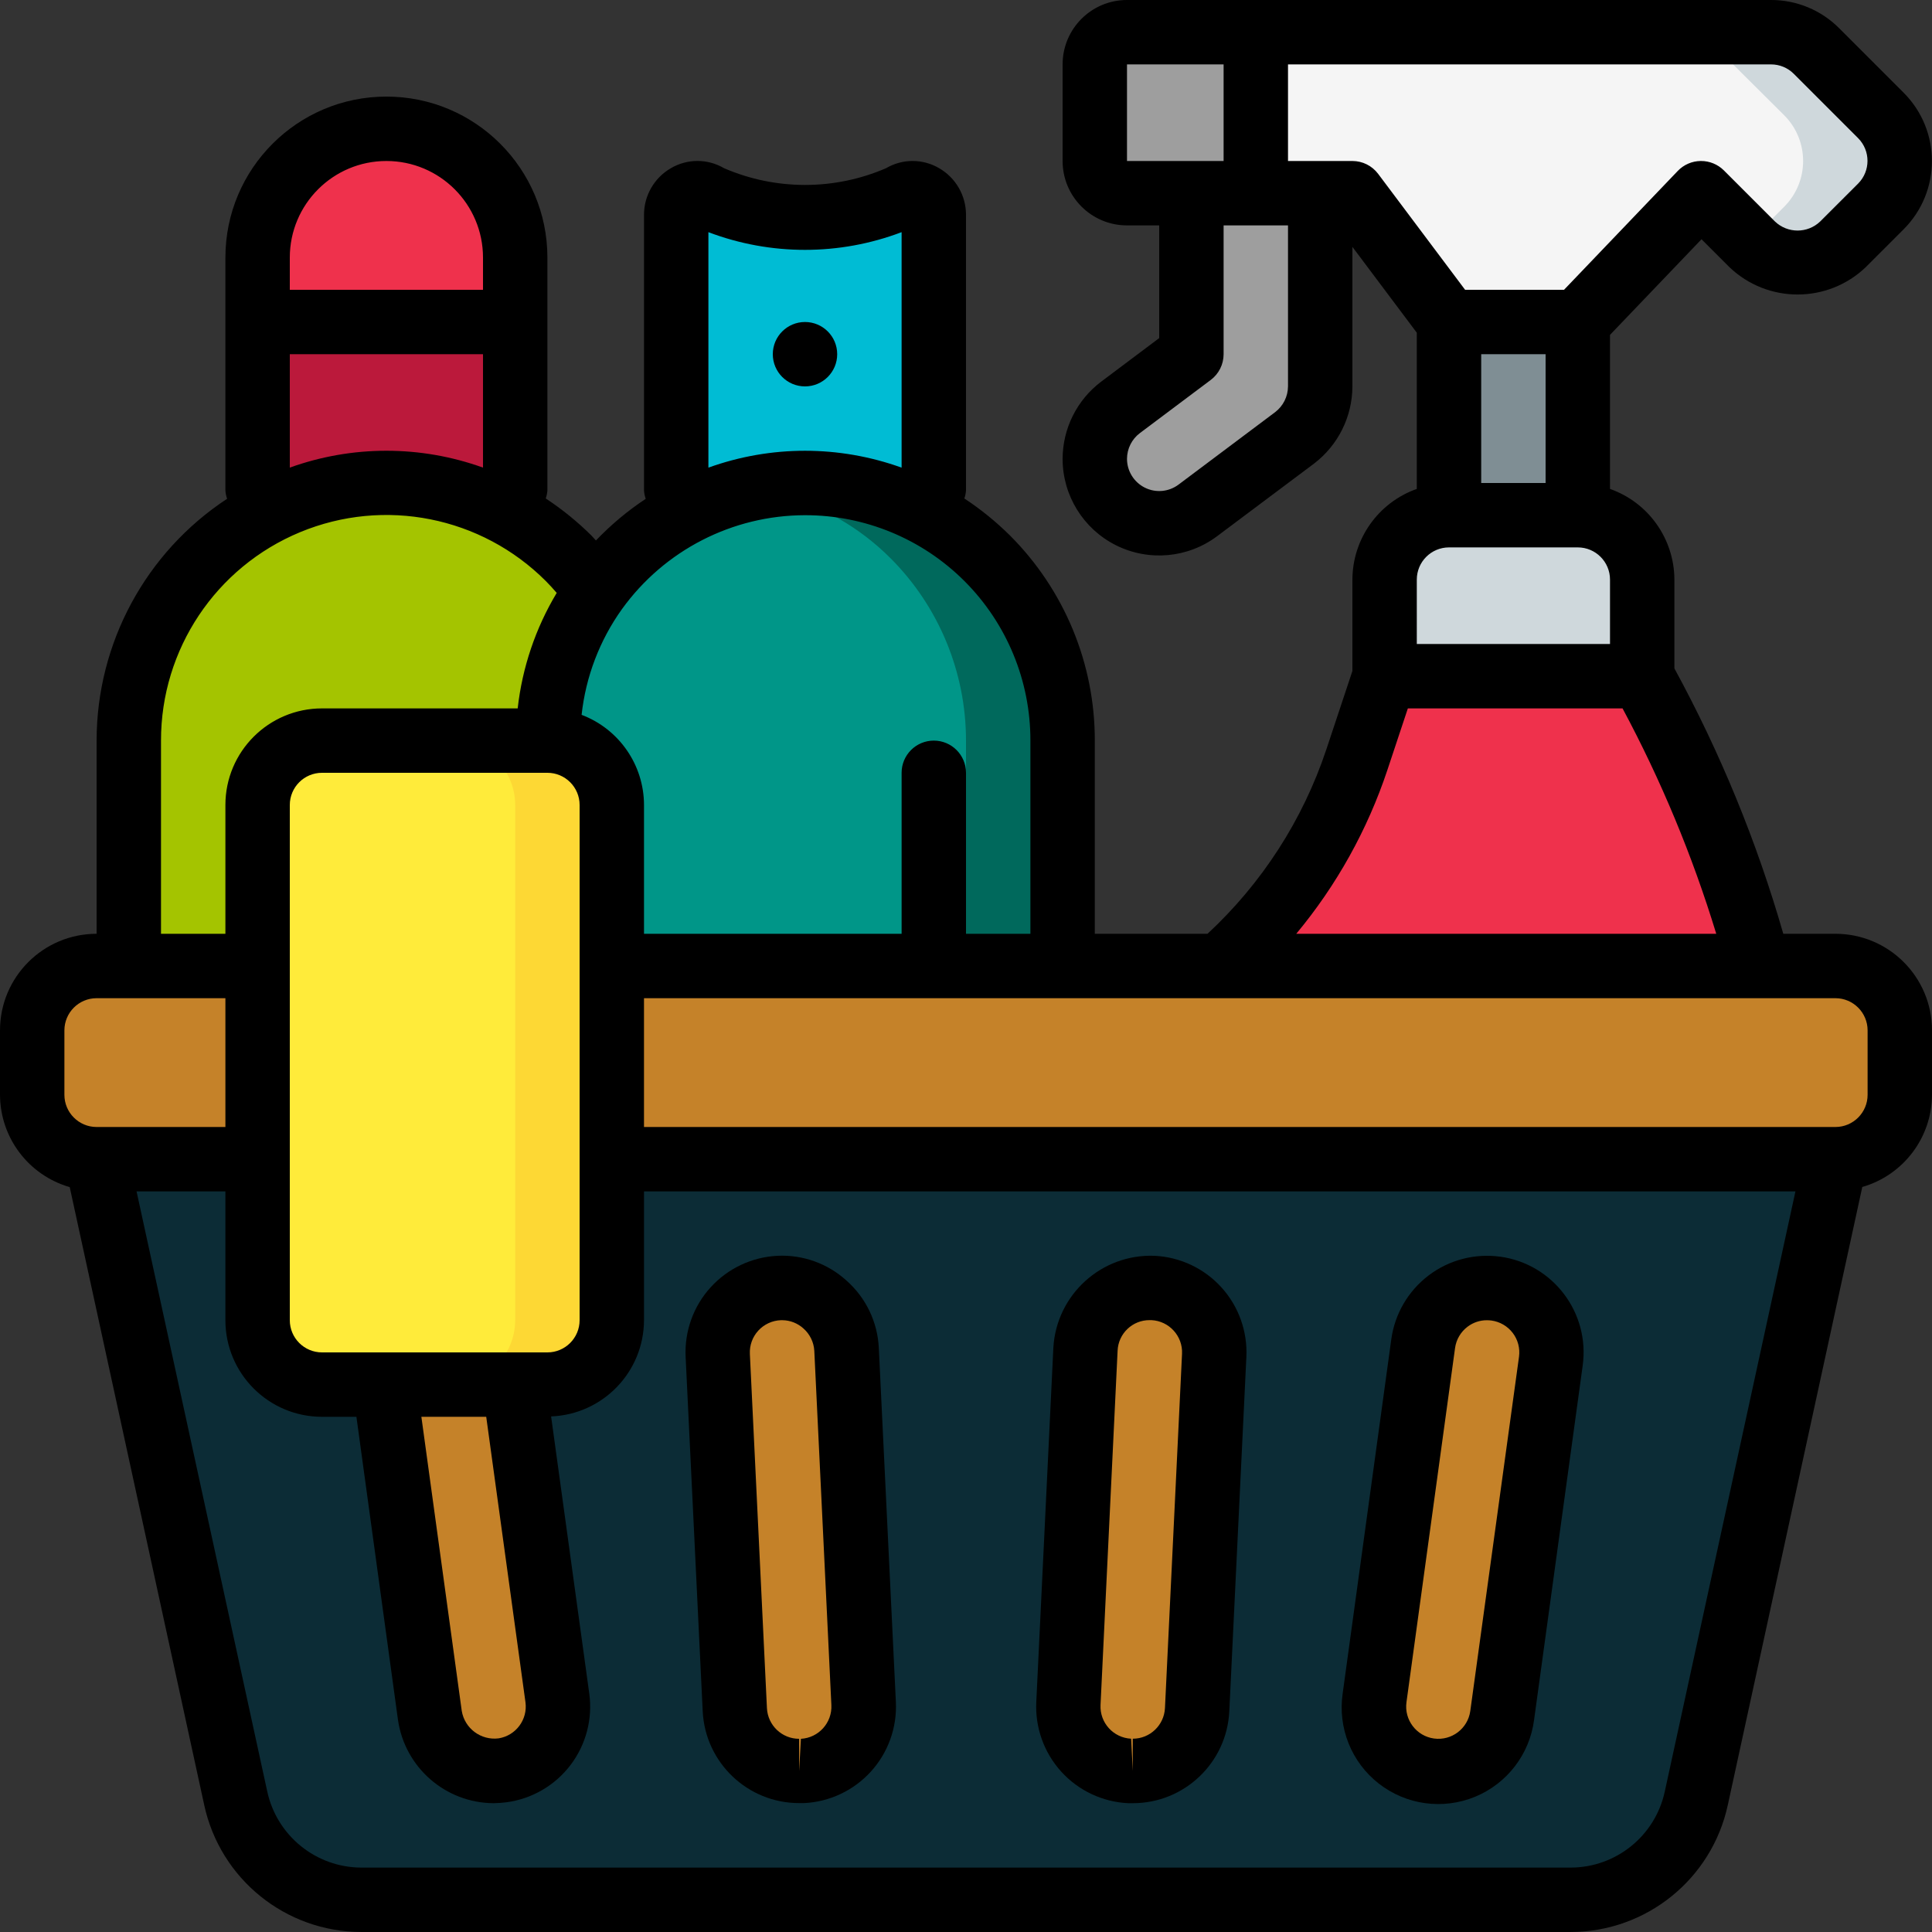 <?xml version="1.0" encoding="UTF-8"?>
<svg xmlns="http://www.w3.org/2000/svg" xmlns:xlink="http://www.w3.org/1999/xlink" xmlns:svgjs="http://svgjs.dev/svgjs" height="300" viewBox="0 0 60 60" width="300" version="1.1">
  <rect x="0" y="0" width="60" height="60" fill="#333333" stroke="none"/>
  <g width="100%" height="100%" transform="matrix(1,0,0,1,0,0)">
    <g id="Page-1" fill="none" fill-rule="evenodd">
      <g id="010---Cleaning-Products" fill-rule="nonzero">
        <path id="Shape" d="m19 36v5c-.003 1.103-.897 1.997-2 2h-1.03l1.34 9.73c.148 1.093-.617 2.1-1.71 2.25-.09.012-.18.018-.27.02-1-.001-1.845-.74-1.98-1.73l-1.41-10.27h-1.94c-1.103-.003-1.997-.897-2-2v-5h-5l4.32 19.85c.393 1.839 2.019 3.153 3.9 3.15h37.56c1.881.003 3.507-1.311 3.9-3.15l4.32-19.85zm5.92 19h-.1c-1.067.001-1.947-.835-2-1.9l-.53-11c-.036-.715.312-1.394.913-1.782.601-.388 1.363-.426 2-.1.637.326 1.051.968 1.087 1.682l.53 11c.052 1.103-.797 2.041-1.9 2.1zm12.26-1.9c-.053 1.065-.933 1.901-2 1.9h-.1c-1.103-.059-1.952-.997-1.9-2.1l.53-11c.055-1.105.995-1.955 2.1-1.9 1.105.055 1.955.995 1.9 2.1zm10.98-10.83-1.51 11c-.135.99-.98 1.729-1.98 1.73-.09-.002-.18-.008-.27-.02-1.093-.15-1.858-1.157-1.71-2.25l1.51-11c.188-1.056 1.176-1.775 2.239-1.631s1.822 1.103 1.721 2.171z" fill="#0c2c36" fill-opacity="1" data-original-color="#549414ff" stroke="none" stroke-opacity="1"></path>
        <path id="Shape" d="m8 30v6h-5c-1.103-.003-1.997-.897-2-2v-2c.003-1.103.897-1.997 2-2z" fill="#c58229" fill-opacity="1" data-original-color="#60a917ff" stroke="none" stroke-opacity="1"></path>
        <path id="Shape" d="m59 32v2c-.003 1.103-.897 1.997-2 2h-38v-6h38c1.103.003 1.997.897 2 2z" fill="#c58229" fill-opacity="1" data-original-color="#60a917ff" stroke="none" stroke-opacity="1"></path>
        <path id="Shape" d="m51 18v3h-8v-3c.003-1.103.897-1.997 2-2h4c1.103.003 1.997.897 2 2z" fill="#cfd8dc" fill-opacity="1" data-original-color="#cfd8dcff" stroke="none" stroke-opacity="1"></path>
        <path id="Rectangle-path" d="m45 10h4v6h-4z" fill="#7f8e94" fill-opacity="1" data-original-color="#7f8e94ff" stroke="none" stroke-opacity="1"></path>
        <path id="Shape" d="m39 1v5h-4c-.552 0-1-.448-1-1v-3c0-.552.448-1 1-1z" fill="#9e9e9e" fill-opacity="1" data-original-color="#9e9e9eff" stroke="none" stroke-opacity="1"></path>
        <path id="Shape" d="m58.42 6.41-1.18 1.18c-.374.374-.881.585-1.41.585s-1.036-.21-1.41-.585l-1.59-1.59-3.83 4h-4l-3-4h-3v-5l16 0c.53-.002 1.039.211 1.41.59l2.01 2c.77.782.77 2.038 0 2.82z" fill="#f5f5f5" fill-opacity="1" data-original-color="#f5f5f5ff" stroke="none" stroke-opacity="1"></path>
        <path id="Shape" d="m58.42 3.59-2.01-2c-.371-.379-.88-.592-1.41-.59l-3-0c.53-.002 1.039.211 1.41.59l2.01 2c.77.782.77 2.038 0 2.82l-1.09 1.09.09.09c.374.374.881.585 1.41.585s1.036-.21 1.41-.585l1.18-1.18c.77-.782.77-2.038 0-2.82z" fill="#cfd8dc" fill-opacity="1" data-original-color="#cfd8dcff" stroke="none" stroke-opacity="1"></path>
        <path id="Shape" d="m41 6v6c-.002.629-.298 1.221-.8 1.6l-3 2.25c-.342.26-.76.401-1.19.4-.863.004-1.631-.545-1.906-1.363s.006-1.72.696-2.237l2.2-1.65v-5z" fill="#9e9e9e" fill-opacity="1" data-original-color="#9e9e9eff" stroke="none" stroke-opacity="1"></path>
        <path id="Shape" d="m54.64 30h-16.73c1.953-1.724 3.413-3.936 4.23-6.41l.86-2.59h8c1.577 2.84 2.8 5.862 3.64 9z" fill="#ef314c" fill-opacity="1" data-original-color="#ef314cff" stroke="none" stroke-opacity="1"></path>
        <rect id="Rectangle-path" fill="#ffeb3a" height="20" rx="2" width="11" x="8" y="23" fill-opacity="1" data-original-color="#ffeb3aff" stroke="none" stroke-opacity="1"></rect>
        <path id="Shape" d="m17 23h-3c1.103.003 1.997.897 2 2v16c-.003 1.103-.897 1.997-2 2h3c1.103-.003 1.997-.897 2-2v-16c-.003-1.103-.897-1.997-2-2z" fill="#fdd834" fill-opacity="1" data-original-color="#fdd834ff" stroke="none" stroke-opacity="1"></path>
        <path id="Shape" d="m33 23v7h-14v-5c-.003-1.103-.897-1.997-2-2-.001-1.672.524-3.302 1.5-4.66.665-.924 1.517-1.697 2.5-2.27 2.476-1.43 5.528-1.427 8 .01.609.342 1.167.766 1.66 1.26 1.499 1.502 2.34 3.538 2.34 5.66z" fill="#009688" fill-opacity="1" data-original-color="#009688ff" stroke="none" stroke-opacity="1"></path>
        <path id="Shape" d="m30.66 17.34c-.493-.494-1.051-.918-1.66-1.26-1.213-.71-2.594-1.083-4-1.08-.504.005-1.006.058-1.5.158.88.162 1.725.474 2.5.922.609.342 1.167.766 1.66 1.26 1.499 1.502 2.34 3.538 2.34 5.66v7h3v-7c0-2.122-.841-4.158-2.34-5.66z" fill="#00695c" fill-opacity="1" data-original-color="#00695cff" stroke="none" stroke-opacity="1"></path>
        <path id="Shape" d="m29 6.67 0 9.41c-2.472-1.437-5.524-1.44-8-.01v-9.4c-.002-.237.122-.457.327-.577.205-.12.458-.121.663-.003.93.475 1.966.709 3.01.68 1.044.029 2.08-.205 3.01-.68.206-.118.459-.117.663.003.205.12.329.34.327.577z" fill="#00bcd4" fill-opacity="1" data-original-color="#00bcd4ff" stroke="none" stroke-opacity="1"></path>
        <path id="Shape" d="m18.5 18.34c-.976 1.358-1.501 2.988-1.5 4.66h-7c-1.103.003-1.997.897-2 2v5h-4l0-7c-.003-2.857 1.523-5.497 4-6.92 2.472-1.44 5.528-1.44 8 0 .609.342 1.167.766 1.66 1.26.309.308.59.642.84 1z" fill="#a4c400" fill-opacity="1" data-original-color="#a4c400ff" stroke="none" stroke-opacity="1"></path>
        <path id="Shape" d="m16 8v2h-8v-2c0-2.209 1.791-4 4-4s4 1.791 4 4z" fill="#ef314c" fill-opacity="1" data-original-color="#ef314cff" stroke="none" stroke-opacity="1"></path>
        <path id="Shape" d="m16 10v6.08c-2.472-1.44-5.528-1.44-8 0v-6.08z" fill="#bb193b" fill-opacity="1" data-original-color="#bb193bff" stroke="none" stroke-opacity="1"></path>
        <path id="Shape" d="m15.97 43 1.34 9.73c.148 1.093-.617 2.1-1.71 2.25-.09.012-.18.018-.27.02-1-.001-1.845-.74-1.98-1.73l-1.41-10.27" fill="#c58229" fill-opacity="1" data-original-color="#007900ff" stroke="none" stroke-opacity="1"></path>
        <path id="Shape" d="m44.673 55c-.092 0-.184-.006-.275-.019-.526-.072-1.001-.35-1.322-.772-.321-.423-.46-.955-.388-1.481l1.51-11c.15-1.094 1.159-1.86 2.253-1.71s1.86 1.159 1.71 2.253l-1.51 11c-.136.989-.98 1.726-1.978 1.728z" fill="#c58229" fill-opacity="1" data-original-color="#007900ff" stroke="none" stroke-opacity="1"></path>
        <path id="Shape" d="m24.818 55c-1.067.001-1.947-.835-2-1.9l-.53-11c-.034-.715.315-1.393.917-1.78.602-.387 1.364-.424 2-.096s1.049.97 1.083 1.684l.53 11c.052 1.102-.799 2.039-1.901 2.092z" fill="#c58229" fill-opacity="1" data-original-color="#007900ff" stroke="none" stroke-opacity="1"></path>
        <path id="Shape" d="m35.182 55h-.1c-1.103-.054-1.953-.991-1.9-2.094l.53-11c.034-.715.447-1.356 1.083-1.684s1.398-.291 2.0.096.951 1.066.917 1.78l-.53 11c-.052 1.066-.933 1.903-2 1.902z" fill="#c58229" fill-opacity="1" data-original-color="#007900ff" stroke="none" stroke-opacity="1"></path>
        <g fill="#000">
          <path id="Shape" d="m57 29h-1.618c-.823-2.863-1.957-5.626-3.382-8.242v-2.758c-.005-1.267-.806-2.394-2-2.816v-4.784l2.842-2.97.867.867c1.184 1.132 3.05 1.132 4.234 0l1.18-1.18c1.166-1.171 1.166-3.063 0-4.234l-2-2c-.561-.567-1.326-.885-2.123-.883h-20c-1.105 0-2 .895-2 2v3c0 1.105.895 2 2 2h1v3.5l-1.8 1.351c-.754.568-1.198 1.456-1.2 2.4 0 1.136.642 2.175 1.658 2.683 1.016.508 2.233.399 3.142-.283l3.005-2.251c.75-.57 1.192-1.458 1.195-2.4v-4.333l2 2.666v4.851c-1.194.422-1.995 1.549-2 2.816v2.838l-.81 2.438c-.73 2.188-1.999 4.156-3.69 5.724h-3.5v-6c.003-2.389-.945-4.681-2.635-6.37-.433-.429-.907-.814-1.416-1.149.028-.082.045-.167.051-.253v-8.561c-.001-.595-.319-1.145-.834-1.443-.509-.299-1.14-.299-1.649 0-1.605.693-3.426.693-5.031 0-.51-.3-1.142-.3-1.652 0-.515.298-.833.848-.834 1.443v8.561c.005.09.023.179.053.264-.562.372-1.08.806-1.546 1.293-.049-.051-.091-.1-.142-.155-.433-.429-.907-.814-1.416-1.149.028-.082.045-.167.051-.253v-7.228c0-2.761-2.239-5-5-5-2.761 0-5 2.239-5 5v7.228c.005.089.023.178.053.262-2.528 1.662-4.051 4.484-4.053 7.51v6c-1.657 0-3 1.343-3 3v2c.004 1.331.886 2.499 2.165 2.867l4.177 19.19c.497 2.298 2.527 3.939 4.878 3.943h37.56c2.349-.004 4.378-1.642 4.877-3.937l4.178-19.2c1.277-.368 2.159-1.534 2.165-2.863v-2c0-1.657-1.343-3-3-3zm-11-18h2v4h-2zm-11-9h3v3h-3zm4.6 10.8-3 2.25c-.303.227-.708.264-1.047.094s-.553-.516-.553-.894c.001-.315.149-.611.4-.8l2.2-1.65c.252-.189.4-.485.4-.8v-4h2v5c-.002.314-.15.61-.4.8zm2.4-7.8h-2v-3l15 0c.266-.001.521.105.708.293l2 2c.385.39.385 1.016 0 1.406l-1.18 1.179c-.393.376-1.013.376-1.406 0l-1.59-1.59c-.188-.185-.442-.289-.706-.288h-.011c-.269.003-.525.115-.711.309l-3.532 3.691h-3.072l-2.7-3.6c-.189-.252-.485-.4-.8-.4zm2 13c0-.552.448-1 1-1h4c.552 0 1 .448 1 1v2h-6zm-.911 5.905.633-1.905h6.668c1.196 2.233 2.171 4.577 2.91 7h-13.044c1.254-1.507 2.215-3.235 2.833-5.095zm-21.089-16.695c1.933.733 4.067.733 6 0v7.313c-1.939-.699-4.061-.699-6 0zm3 8.79c1.857-.003 3.64.734 4.953 2.047s2.05 3.096 2.047 4.953l0 6h-2v-5c0-.552-.448-1-1-1s-1 .448-1 1v5h-8v-4c-.002-1.245-.774-2.359-1.938-2.8.129-1.183.559-2.312 1.251-3.28 1.317-1.83 3.432-2.917 5.687-2.92zm-8.681 36.867c.071.537-.298 1.033-.833 1.119-.549.07-1.055-.306-1.146-.852l-1.254-9.134h2.014zm-6.319-10.867c-.552 0-1-.448-1-1v-16c0-.552.448-1 1-1h7c.552 0 1 .448 1 1v16c0 .552-.448 1-1 1zm2-37c1.657 0 3 1.343 3 3v1h-6v-1c0-1.657 1.343-3 3-3zm-3 6h6v3.522c-1.939-.698-4.061-.698-6 0zm-4 12c-.003-2.833 1.703-5.388 4.32-6.473s5.63-.485 7.632 1.519c.121.121.231.244.337.367-.657 1.095-1.07 2.318-1.212 3.587h-6.077c-1.657 0-3 1.343-3 3v4h-2zm-3 9c0-.552.448-1 1-1h4v4h-4c-.552 0-1-.448-1-1zm49.7 23.643c-.299 1.374-1.514 2.354-2.92 2.357h-37.56c-1.407-.005-2.621-.988-2.92-2.363l-4.059-18.637h2.759v4c0 1.657 1.343 3 3 3h1.069l1.29 9.409c.212 1.48 1.475 2.583 2.971 2.591.134-.002.267-.012.4-.029.789-.105 1.504-.521 1.987-1.155.482-.634.692-1.434.583-2.222l-1.185-8.606c1.607-.062 2.88-1.38 2.885-2.988v-4h35.759zm6.3-21.643c0 .552-.448 1-1 1h-37v-4h37c.552 0 1 .448 1 1z" fill="#000000" fill-opacity="1" data-original-color="#000000ff" stroke="none" stroke-opacity="1"></path>
          <path id="Shape" d="m46.59 39.028c-.789-.109-1.588.1-2.222.581-.634.481-1.052 1.194-1.16 1.983l-1.51 11c-.156 1.067.272 2.136 1.122 2.799.85.664 1.991.82 2.988.41.997-.41 1.698-1.324 1.835-2.394l1.509-11c.225-1.64-.921-3.153-2.561-3.38zm-.929 14.108c-.075.547-.58.93-1.127.855s-.93-.58-.855-1.127l1.509-11c.036-.264.177-.503.39-.663.173-.131.383-.201.6-.2.047-0.0.094.003.14.009.263.036.501.175.662.386s.23.478.194.741z" fill="#000000" fill-opacity="1" data-original-color="#000000ff" stroke="none" stroke-opacity="1"></path>
          <path id="Shape" d="m26.291 39.772c-.584-.532-1.356-.81-2.145-.772-.795.038-1.542.391-2.078.98-.535.589-.814 1.367-.775 2.162l.53 11c.077 1.6 1.398 2.857 3 2.855h.147c.795-.038 1.542-.391 2.077-.98.535-.589.814-1.367.775-2.162l-.53-11c-.04-.801-.401-1.552-1.001-2.083zm-1.418 14.228-.055 1v-1c-.534.001-.974-.419-1-.952l-.53-11c-.013-.267.081-.528.262-.725.181-.197.433-.313.7-.323h.05c.242.003.474.095.653.258.2.177.321.427.336.694l.53 11c.027.55-.396 1.019-.946 1.048z" fill="#000000" fill-opacity="1" data-original-color="#000000ff" stroke="none" stroke-opacity="1"></path>
          <path id="Shape" d="m35.854 39c-1.648-.062-3.044 1.205-3.141 2.852l-.53 11c-.04.797.238 1.576.774 2.167.536.591 1.285.944 2.082.981h.143c1.6-.001 2.918-1.257 2.995-2.855l.53-11c.039-.796-.239-1.574-.774-2.164-.535-.59-1.283-.943-2.079-.981zm.325 14.045c-.026.533-.466.953-1 .952v1l-.051-1c-.551-.027-.977-.496-.95-1.047l.53-11c.021-.536.464-.958 1-.952h.051c.551.027.977.496.95 1.047z" fill="#000000" fill-opacity="1" data-original-color="#000000ff" stroke="none" stroke-opacity="1"></path>
          <circle id="Oval" cx="25" cy="11" r="1" fill="#000000" fill-opacity="1" data-original-color="#000000ff" stroke="none" stroke-opacity="1"></circle>
        </g>
      </g>
    </g>
  </g>
</svg>
